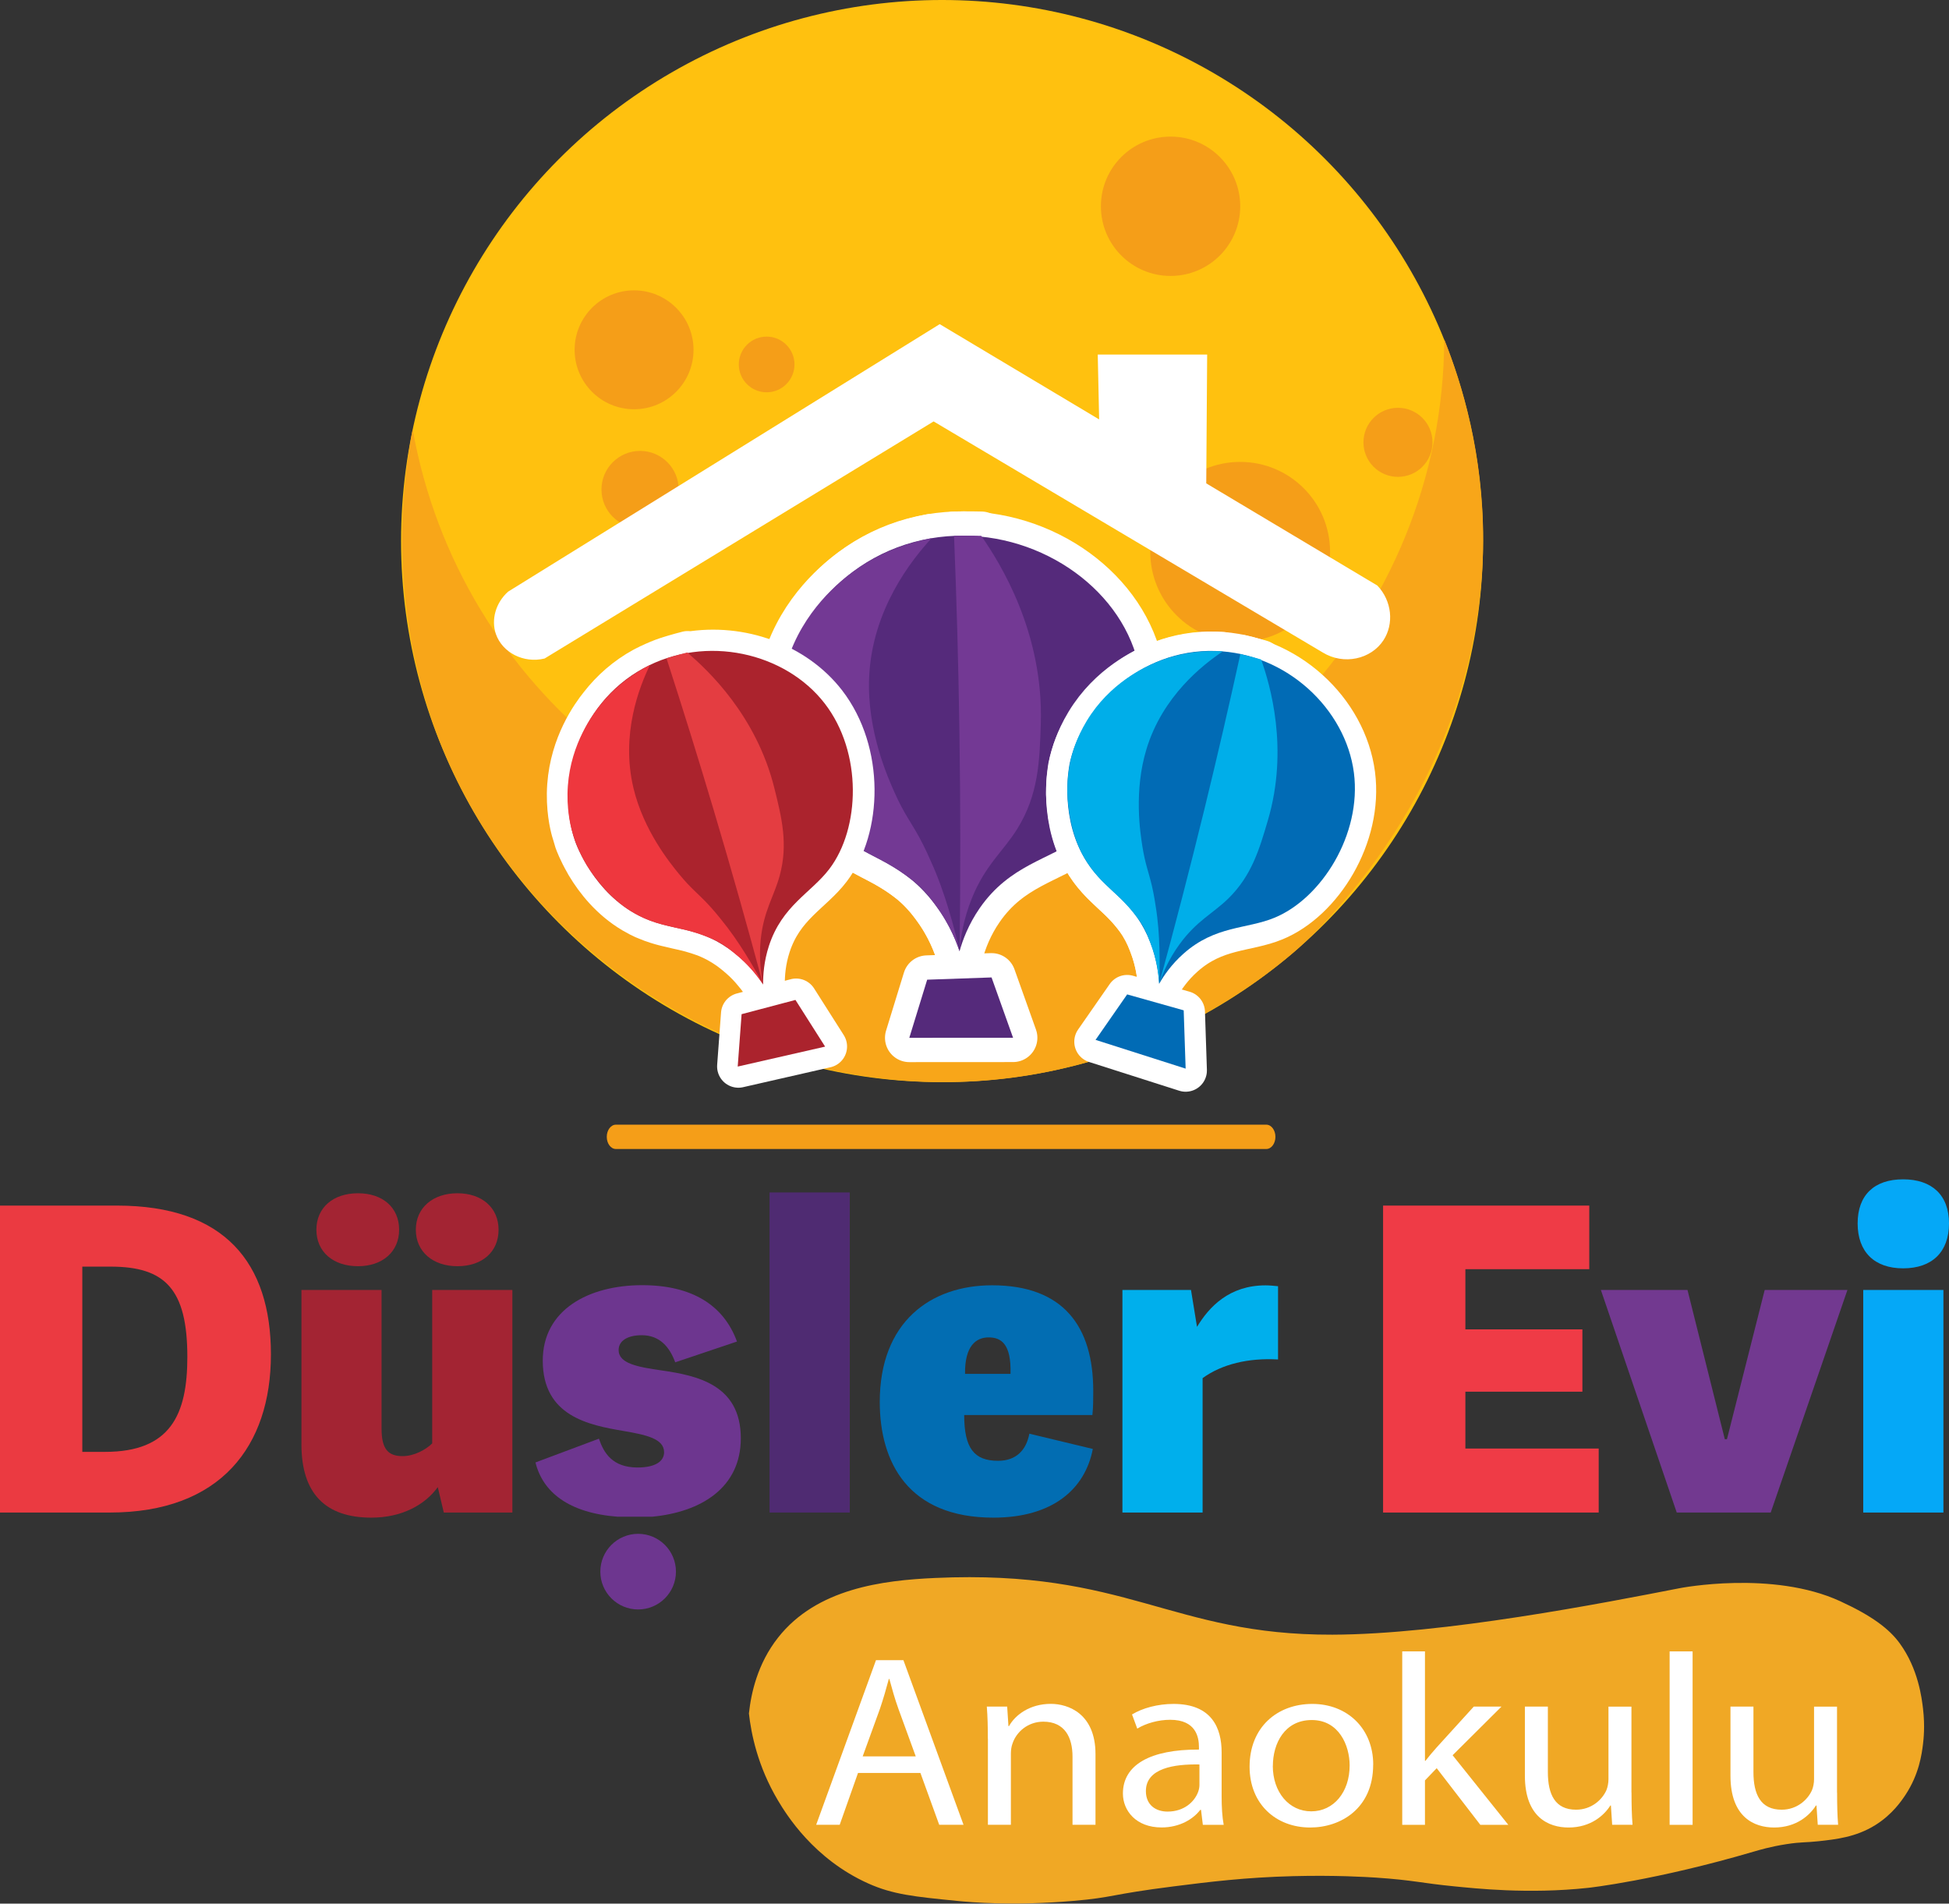 <?xml version="1.0" encoding="UTF-8"?>
<svg id="katman_1" xmlns="http://www.w3.org/2000/svg" viewBox="0 0 320.63 313.13">
  <rect x="0" y="0" width="320.63" height="313.13" fill="#333333" stroke="none"/>
  <defs>
    <style>
      .cls-1, .cls-2, .cls-3, .cls-4, .cls-5 {
        stroke: #fff;
        stroke-linejoin: round;
      }

      .cls-1, .cls-3, .cls-4 {
        stroke-width: 7px;
      }

      .cls-1, .cls-6 {
        fill: #00aee9;
      }

      .cls-7 {
        fill: #6d368f;
      }

      .cls-2, .cls-8 {
        fill: #733994;
      }

      .cls-2, .cls-5 {
        stroke-width: 8px;
      }

      .cls-3, .cls-9 {
        fill: #ab232d;
      }

      .cls-10 {
        fill: #e43d41;
      }

      .cls-11 {
        fill: #a32433;
      }

      .cls-12 {
        fill: #eb3a41;
      }

      .cls-13 {
        fill: #f8a619;
      }

      .cls-14 {
        fill: #ee373e;
      }

      .cls-4, .cls-15 {
        fill: #016bb5;
      }

      .cls-16 {
        fill: #fff;
      }

      .cls-17 {
        fill: #723990;
      }

      .cls-18 {
        fill: #026db2;
      }

      .cls-19 {
        fill: #f0a825;
      }

      .cls-20 {
        fill: #05a8f7;
      }

      .cls-21 {
        fill: #ef3b46;
      }

      .cls-5, .cls-22 {
        fill: #552a7b;
      }

      .cls-23 {
        fill: #4f2b72;
      }

      .cls-24 {
        fill: #00afec;
      }

      .cls-25 {
        fill: #ffc10f;
      }

      .cls-26 {
        fill: #f59e18;
      }
    </style>
  </defs>
  <g>
    <circle class="cls-25" cx="154.98" cy="89" r="89"/>
    <path class="cls-13" d="M156.82,142c-42.48,2.33-81.24-28.27-88.93-71.37-1.57,8.07-5.72,34.89,9.5,61.92,15.66,27.81,45.92,45.33,77.6,45.45,31.56.12,52.81-17.06,57.76-21.29,2.57-2.19,31.09-27.35,31.24-67.71.06-14.37-3.5-25.92-6.4-33.18-.16,45.89-36.29,83.74-80.77,86.18Z"/>
    <circle class="cls-26" cx="192.57" cy="33.93" r="11.46"/>
    <circle class="cls-26" cx="104.31" cy="57.54" r="9.78"/>
    <circle class="cls-26" cx="229.98" cy="72.76" r="5.68"/>
    <circle class="cls-26" cx="204.02" cy="90.77" r="14.79"/>
    <circle class="cls-26" cx="126.12" cy="59.95" r="4.58"/>
    <circle class="cls-26" cx="105.3" cy="80.52" r="6.35"/>
    <path class="cls-16" d="M83.59,97.32c23.67-14.67,47.33-29.33,71-44,8.74,5.22,17.49,10.45,26.23,15.67-.08-3.56-.16-7.11-.23-10.67h18c-.05,7.06-.1,14.12-.15,21.19,9.38,5.6,18.77,11.21,28.15,16.81,2.41,2.53,2.76,6.31,1,9-2.04,3.11-6.51,4.14-10,2-21.33-12.67-42.67-25.33-64-38-21.33,13-42.67,26-64,39-3.5.85-6.95-1.02-8-4-.83-2.37-.05-5.17,2-7Z"/>
  </g>
  <path class="cls-26" d="M208.32,189h-107c-.83,0-1.5-.9-1.5-2s.67-2,1.5-2h107c.83,0,1.5.9,1.5,2s-.67,2-1.5,2Z"/>
  <g>
    <path class="cls-5" d="M128.27,118.49c.04.72.84,11.09,8.66,17.99,5.36,4.72,10.64,4.84,15.98,11.16,2.75,3.25,4.17,6.56,4.94,8.84.51-1.81,1.46-4.41,3.33-7.11,4.94-7.12,11.45-7.95,16.48-11.6,8.45-6.14,13.26-20.66,8.42-32.25-4.98-11.94-19.82-19.9-34.39-16.69-15.33,3.39-24.17,17.8-23.44,29.66Z"/>
    <path class="cls-2" d="M153.23,88.54c-3.01.57-7.49,1.83-12.03,4.9-2.12,1.43-8.2,5.92-11.22,13.94-1.6,4.25-1.72,7.84-1.74,8.93-.01.82,0,3.65.95,7.22,0,0,1.81,6.77,6.25,11.49,1.08,1.14,2.21,2.06,2.21,2.06,1.57,1.28,3.02,2.1,3.67,2.46.63.35,1.67.9,2.19,1.18.66.35,1.13.59,1.25.65,2.86,1.48,4.94,3.12,4.94,3.12,2.25,1.56,3.44,3.39,4.26,4.48,1.95,2.62,3.16,5.25,3.91,7.52-.83-3.7-2.38-9.68-4.76-14.88-.27-.6-.9-2.08-1.86-3.84-1.42-2.6-2.46-3.81-4-7.22-1.15-2.54-4.64-10.3-4.27-19.1.47-11.15,6.95-19.31,10.25-22.89Z"/>
    <path class="cls-2" d="M157.86,156.48c.16-2.13.62-5.26,2.03-8.74,2.21-5.47,5.16-7.7,7.46-11.4,3.49-5.62,3.68-11.1,3.87-17.27.48-14.97-6.65-26.44-9.8-30.93-.95-.03-1.92-.03-2.92-.02-.52,0-1.04.02-1.55.03.42,10.43.72,21.08.88,31.95.19,12.41.19,24.54.03,36.39Z"/>
    <path class="cls-5" d="M152.53,161.15c3.53-.12,7.06-.25,10.59-.37,1.18,3.31,2.36,6.61,3.54,9.92-5.69,0-11.38,0-17.07.01.98-3.19,1.96-6.37,2.94-9.56Z"/>
  </g>
  <g>
    <path class="cls-22" d="M128.27,118.49c.04.72.84,11.09,8.66,17.99,5.36,4.72,10.64,4.84,15.98,11.16,2.75,3.25,4.17,6.56,4.94,8.84.51-1.81,1.46-4.41,3.33-7.11,4.94-7.12,11.45-7.95,16.48-11.6,8.45-6.14,13.26-20.66,8.42-32.25-4.98-11.94-19.82-19.9-34.39-16.69-15.33,3.39-24.17,17.8-23.44,29.66Z"/>
    <path class="cls-8" d="M153.23,88.54c-3.01.57-7.49,1.83-12.03,4.9-2.12,1.43-8.2,5.92-11.22,13.94-1.6,4.25-1.72,7.84-1.74,8.93-.01.82,0,3.65.95,7.22,0,0,1.81,6.77,6.25,11.49,1.08,1.14,2.21,2.06,2.21,2.06,1.57,1.28,3.02,2.1,3.67,2.46.63.35,1.67.9,2.19,1.18.66.35,1.13.59,1.25.65,2.86,1.48,4.94,3.12,4.94,3.12,2.25,1.56,3.44,3.39,4.26,4.48,1.95,2.62,3.16,5.25,3.91,7.52-.83-3.7-2.38-9.68-4.76-14.88-.27-.6-.9-2.08-1.86-3.84-1.42-2.6-2.46-3.81-4-7.22-1.15-2.54-4.64-10.3-4.27-19.1.47-11.15,6.95-19.31,10.25-22.89Z"/>
    <path class="cls-8" d="M157.86,156.48c.16-2.13.62-5.26,2.03-8.74,2.21-5.47,5.16-7.7,7.46-11.4,3.49-5.62,3.68-11.1,3.87-17.27.48-14.97-6.65-26.44-9.8-30.93-.95-.03-1.92-.03-2.92-.02-.52,0-1.04.02-1.55.03.42,10.43.72,21.08.88,31.95.19,12.41.19,24.54.03,36.39Z"/>
    <path class="cls-22" d="M152.53,161.15c3.53-.12,7.06-.25,10.59-.37,1.18,3.31,2.36,6.61,3.54,9.92-5.69,0-11.38,0-17.07.01.98-3.19,1.96-6.37,2.94-9.56Z"/>
  </g>
  <g>
    <path class="cls-3" d="M135.77,115.7c-4.98-6.45-13.91-9.73-22.5-8.29-.04-.03-.09-.08-.13-.11-.73.18-1.47.39-2.23.61-.29.08-.57.17-.85.26-.07.02-.15.04-.22.07-.03.01-.07.02-.1.03,0,0,0,0,0,0-.93.31-1.85.7-2.75,1.13,0,0,0-.02.01-.02-.14.07-.29.15-.44.23-.22.11-.44.2-.65.32-2.89,1.58-5.25,3.68-7.11,6.07-1.4,1.74-4.79,6.48-5.28,13.2-.27,3.69.43,6.55.67,7.41.05.18.14.49.27.89.08.27.15.55.24.82.08.23.62,1.7,1.72,3.6.03.06.06.11.09.17,0,0,.04.07.1.17,1.49,2.49,3.93,5.61,7.56,7.76.31.18.61.35.87.48.08.04.15.09.23.13.07.04.15.07.22.1.27.14.45.22.45.22.07.03.15.06.22.09.04.02.08.04.12.05,1.33.57,2.46.87,3,1.01.1.02.21.05.32.08.51.13,1.03.25,1.54.36.02,0,.05.01.07.02.46.1.8.18.98.22.05.01.1.02.15.03,1.85.41,3.4.98,4.06,1.24,1.11.47,2.27,1.07,3.5,1.94.27.19.52.38.76.57.11.09.22.18.31.25.49.39.95.8,1.38,1.2.04.03.07.07.11.1.38.37.74.74,1.07,1.11.11.12.21.24.31.36.26.3.51.6.74.89.11.15.22.28.32.42.25.34.49.67.71.99-.01-1.53.13-3.79.95-6.32,2.17-6.67,6.94-8.72,9.95-12.68,5.06-6.65,5.49-19.12-.77-27.22Z"/>
    <path class="cls-3" d="M122.11,166.8c-.21,2.87-.43,5.74-.64,8.62,4.79-1.09,9.58-2.18,14.38-3.28-1.63-2.56-3.25-5.12-4.88-7.68-2.95.78-5.9,1.56-8.85,2.34Z"/>
  </g>
  <g>
    <path class="cls-9" d="M94.6,138.35c.19.56,3.1,8.56,10.59,12.31,5.13,2.57,9.17,1.53,14.63,5.36,2.81,1.97,4.63,4.27,5.72,5.91-.01-1.53.13-3.79.95-6.32,2.17-6.67,6.94-8.72,9.95-12.68,5.06-6.65,5.49-19.12-.77-27.22-6.44-8.34-19.5-11.43-29.85-5.77-10.9,5.95-14.42,19.2-11.22,28.4Z"/>
    <path class="cls-14" d="M106.91,109.4c-2.16,1.09-5.29,3.05-8.06,6.44-1.29,1.58-4.92,6.42-5.43,13.39-.27,3.69.43,6.55.67,7.41.17.65.81,2.88,2.32,5.48,0,0,2.88,4.95,7.3,7.71,1.07.67,2.13,1.15,2.13,1.15,1.48.67,2.76,1,3.34,1.15.56.14,1.47.35,1.93.46.58.13.99.22,1.09.24,2.5.55,4.45,1.4,4.45,1.4,2.06.74,3.37,1.94,4.23,2.62,2.07,1.64,3.57,3.46,4.65,5.08-1.46-2.74-3.96-7.11-6.92-10.71-.34-.41-1.15-1.45-2.27-2.63-1.65-1.74-2.71-2.47-4.64-4.83-1.44-1.76-5.82-7.12-7.49-14.13-2.12-8.88.99-16.7,2.71-20.23Z"/>
    <path class="cls-10" d="M125.54,161.93c-.35-1.71-.7-4.27-.4-7.32.47-4.78,2.21-7.18,3.13-10.58,1.41-5.17.33-9.54-.89-14.43-2.96-11.89-10.93-19.4-14.33-22.27-.73.18-1.47.39-2.23.61-.4.12-.79.23-1.17.36,2.64,8.13,5.23,16.46,7.77,24.98,2.9,9.73,5.6,19.29,8.11,28.66Z"/>
    <path class="cls-9" d="M122.01,166.82c2.95-.78,5.9-1.56,8.85-2.34,1.63,2.56,3.25,5.12,4.88,7.68-4.79,1.09-9.58,2.18-14.38,3.28.21-2.87.43-5.74.64-8.62Z"/>
  </g>
  <g>
    <path class="cls-4" d="M175.92,126.21c-.11.58-1.64,8.94,2.91,15.95,3.12,4.8,7.13,5.94,9.91,12,1.43,3.12,1.83,6.02,1.95,7.98.76-1.33,2.02-3.2,4.01-4.96,5.23-4.65,10.38-4.01,14.97-5.91,7.72-3.18,14.37-13.71,13.06-23.85-1.35-10.44-11.04-19.69-22.82-20.03-12.4-.37-22.12,9.28-24,18.81Z"/>
    <path class="cls-1" d="M201.14,107.47c-2.41-.15-6.1-.04-10.19,1.49-1.91.71-7.48,3.06-11.44,8.8-2.1,3.05-2.93,5.86-3.16,6.72-.18.64-.76,2.89-.76,5.9,0,0-.01,5.72,2.41,10.33.59,1.12,1.26,2.07,1.26,2.07.93,1.32,1.87,2.26,2.29,2.68.41.41,1.09,1.05,1.43,1.37.43.41.74.69.82.76,1.88,1.74,3.13,3.45,3.13,3.45,1.4,1.68,1.93,3.37,2.33,4.39.95,2.46,1.33,4.78,1.44,6.72.12-3.09.18-8.13-.57-12.72-.09-.53-.26-1.83-.63-3.41-.55-2.34-1.09-3.5-1.57-6.51-.35-2.24-1.42-9.07.67-15.96,2.65-8.73,9.28-13.9,12.54-16.07Z"/>
    <path class="cls-1" d="M190.69,162.14c.56-1.65,1.55-4.04,3.35-6.51,2.82-3.89,5.52-5.07,8.04-7.54,3.82-3.75,5.09-8.05,6.51-12.89,3.45-11.74.37-22.24-1.12-26.42-.72-.21-1.46-.41-2.23-.6-.4-.1-.8-.19-1.19-.28-1.83,8.34-3.79,16.82-5.9,25.45-2.41,9.85-4.9,19.45-7.46,28.8Z"/>
    <path class="cls-4" d="M185.43,163.87c3.1.87,6.2,1.75,9.3,2.62.11,3.2.21,6.39.32,9.59-4.94-1.58-9.88-3.15-14.82-4.73,1.73-2.49,3.47-4.99,5.2-7.48Z"/>
  </g>
  <g>
    <path class="cls-15" d="M175.92,125.9c-.11.58-1.64,8.94,2.91,15.95,3.12,4.8,7.13,5.94,9.91,12,1.43,3.12,1.83,6.02,1.95,7.98.76-1.33,2.02-3.2,4.01-4.96,5.23-4.65,10.38-4.01,14.97-5.91,7.72-3.18,14.37-13.71,13.06-23.85-1.35-10.44-11.04-19.69-22.82-20.03-12.4-.37-22.12,9.28-24,18.81Z"/>
    <path class="cls-6" d="M201.14,107.16c-2.41-.15-6.1-.04-10.19,1.49-1.91.71-7.48,3.06-11.44,8.8-2.1,3.05-2.93,5.86-3.16,6.72-.18.64-.76,2.89-.76,5.9,0,0-.01,5.72,2.41,10.33.59,1.12,1.26,2.07,1.26,2.07.93,1.32,1.87,2.26,2.29,2.68.41.41,1.09,1.05,1.43,1.37.43.41.74.69.82.76,1.88,1.74,3.13,3.45,3.13,3.45,1.4,1.68,1.93,3.37,2.33,4.39.95,2.46,1.33,4.78,1.44,6.72.12-3.09.18-8.13-.57-12.72-.09-.53-.26-1.83-.63-3.41-.55-2.34-1.09-3.5-1.57-6.51-.35-2.24-1.42-9.07.67-15.96,2.65-8.73,9.28-13.9,12.54-16.07Z"/>
    <path class="cls-6" d="M190.69,161.84c.56-1.65,1.55-4.04,3.35-6.51,2.82-3.89,5.52-5.07,8.04-7.54,3.82-3.75,5.09-8.05,6.51-12.89,3.45-11.74.37-22.24-1.12-26.42-.72-.21-1.46-.41-2.23-.6-.4-.1-.8-.19-1.19-.28-1.83,8.34-3.79,16.82-5.9,25.45-2.41,9.85-4.9,19.45-7.46,28.8Z"/>
    <path class="cls-15" d="M185.43,163.57c3.1.87,6.2,1.75,9.3,2.62.11,3.2.21,6.39.32,9.59-4.94-1.58-9.88-3.15-14.82-4.73,1.73-2.49,3.47-4.99,5.2-7.48Z"/>
  </g>
  <g>
    <path class="cls-12" d="M0,248.8v-50.49h19.25c17.7,0,25.32,9.41,25.32,24.48s-8.25,26.01-26.52,26.01H0ZM17.28,238.82c10.79,0,13.54-6.14,13.54-15.62,0-11.16-3.67-14.85-12.62-14.85h-4.66v30.47h3.74Z"/>
    <path class="cls-11" d="M49.58,212.19h13.19v22.8c0,3.35,1.06,4.53,3.46,4.53,1.9,0,3.81-1.05,4.87-2.09v-25.24h13.19v36.61h-11.28l-.99-4.18c-2.12,2.93-5.92,5.02-10.93,5.02-7.55,0-11.5-3.97-11.5-12.06v-25.38ZM58.89,208.28c-4.09,0-6.84-2.37-6.84-6s2.75-6,6.84-6,6.77,2.37,6.77,6-2.75,6-6.77,6ZM75.25,208.28c-4.02,0-6.84-2.37-6.84-6s2.82-6,6.84-6,6.77,2.37,6.77,6-2.68,6-6.77,6Z"/>
    <path class="cls-7" d="M101.63,249.49c-8.18-.63-12.34-4.11-13.54-8.93l10.44-3.91c.78,2.3,2.19,4.74,6.35,4.74,3.1,0,4.37-1.12,4.37-2.51,0-2.23-2.96-2.86-6.63-3.49-5.78-.98-13.33-2.44-13.33-11.58,0-8.37,7.55-12.41,16.36-12.41,8.18,0,13.4,3.28,15.59,9.27l-10.16,3.42c-.92-2.51-2.54-4.46-5.5-4.46-2.33,0-3.81.91-3.81,2.44,0,2.23,3.17,2.79,7.05,3.35,5.78.84,13.05,2.3,13.05,11.16,0,8.16-6.56,12.13-14.53,12.9h-5.71Z"/>
    <path class="cls-23" d="M139.79,248.8h-13.19v-52.65h13.19v52.65Z"/>
    <path class="cls-18" d="M144.73,230.6c0-13.11,8.32-19.18,18.48-19.18,11.71,0,16.64,6.76,16.64,17.36,0,1.12,0,2.79-.14,3.98h-21.09c0,5.44,1.62,7.53,5.57,7.53,3.03,0,4.65-1.81,5.15-4.46l10.44,2.51c-1.27,6.62-6.63,11.3-16.36,11.3-14.03,0-18.69-9.13-18.69-19.04ZM166.24,225.99c.14-4.95-1.55-6-3.6-6s-3.95,1.39-3.88,6h7.48Z"/>
    <path class="cls-24" d="M210.25,223.62c-4.87-.28-9.24.77-12.41,3.07v22.11h-13.19v-36.61h11.28l.99,6.07c1.98-3.28,5.29-6.83,11.28-6.83.63,0,1.34.07,2.05.14v12.06Z"/>
    <path class="cls-21" d="M241.07,238.27h21.93v10.53h-35.47v-50.49h33.92v10.46h-20.38v9.9h19.25v10.25h-19.25v9.34Z"/>
    <path class="cls-17" d="M275.84,248.8l-12.48-36.61h14.25l6.14,24.55h.35l6.21-24.55h13.61l-12.62,36.61h-15.44Z"/>
    <path class="cls-20" d="M313.08,208.63c-4.73,0-7.48-2.72-7.48-7.39s2.75-7.25,7.48-7.25,7.55,2.58,7.55,7.25-2.75,7.39-7.55,7.39ZM319.71,248.8h-13.19v-36.61h13.19v36.61Z"/>
    <circle class="cls-7" cx="104.98" cy="258.52" r="6.22"/>
  </g>
  <path class="cls-19" d="M123.21,281.82c.35-3.26,1.38-8.12,4.79-12.45,6.38-8.1,17.21-9.42,25.85-9.81,31.59-1.43,38.7,9.41,65.34,9.33,18.21-.05,44.54-5.19,57.2-7.66,0,0,15.2-2.97,26.33,2.15,5.2,2.39,8.06,4.53,9.81,6.94,3.06,4.21,3.62,9.01,3.83,10.77.34,2.87.08,5.06,0,5.74-.21,1.74-.65,5-2.87,8.38-.65.98-2.18,3.27-5.03,5.03-3.17,1.96-6.42,2.31-9.33,2.63-2.09.23-2.76.09-5.27.48-2.64.41-4.55.99-5.27,1.2-16.25,4.78-27.28,5.98-27.29,5.98-9.92,1.08-18.8.07-22.02-.24-5.46-.53-6.78-1.03-12.92-1.44-1.54-.1-6.71-.42-13.64-.24-7.82.2-13.7.93-19.63,1.68-10.54,1.33-9.84,1.82-16.51,2.39-9.85.84-16.84.23-19.15,0-7.03-.7-10.54-1.05-14.6-2.87-8.98-4.03-13.48-11.36-14.84-13.64-3.36-5.64-4.42-11.02-4.79-14.36Z"/>
  <g>
    <path class="cls-16" d="M141.15,291.64l-3.01,8.52h-3.87l9.84-27.08h4.51l9.89,27.08h-4l-3.09-8.52h-10.27ZM150.65,288.91l-2.84-7.79c-.64-1.77-1.07-3.37-1.5-4.94h-.09c-.43,1.61-.9,3.25-1.46,4.9l-2.84,7.83h8.73Z"/>
    <path class="cls-16" d="M162.51,285.98c0-2.01-.04-3.66-.17-5.26h3.35l.21,3.21h.09c1.03-1.85,3.44-3.66,6.88-3.66,2.88,0,7.35,1.61,7.35,8.28v11.61h-3.78v-11.21c0-3.13-1.25-5.75-4.81-5.75-2.49,0-4.43,1.65-5.07,3.62-.17.44-.26,1.04-.26,1.65v11.69h-3.78v-14.18Z"/>
    <path class="cls-16" d="M197.88,300.16l-.3-2.45h-.13c-1.16,1.53-3.4,2.89-6.36,2.89-4.21,0-6.36-2.77-6.36-5.58,0-4.7,4.47-7.27,12.51-7.23v-.4c0-1.61-.47-4.5-4.73-4.5-1.93,0-3.95.56-5.42,1.45l-.86-2.33c1.72-1.04,4.21-1.73,6.83-1.73,6.36,0,7.91,4.06,7.91,7.96v7.27c0,1.69.09,3.33.34,4.66h-3.44ZM197.32,290.24c-4.13-.08-8.81.6-8.81,4.38,0,2.29,1.63,3.37,3.57,3.37,2.71,0,4.43-1.61,5.03-3.25.13-.36.21-.76.21-1.12v-3.38Z"/>
    <path class="cls-16" d="M225.9,290.28c0,7.19-5.33,10.33-10.36,10.33-5.63,0-9.97-3.86-9.97-10,0-6.51,4.56-10.33,10.32-10.33s10.02,4.06,10.02,10ZM209.39,290.48c0,4.26,2.62,7.47,6.32,7.47s6.32-3.17,6.32-7.55c0-3.29-1.76-7.47-6.23-7.47s-6.4,3.86-6.4,7.55Z"/>
    <path class="cls-16" d="M234.41,289.64h.09c.52-.68,1.25-1.53,1.85-2.21l6.1-6.71h4.56l-8.04,8,9.16,11.45h-4.6l-7.18-9.32-1.93,2.01v7.31h-3.74v-28.53h3.74v18Z"/>
    <path class="cls-16" d="M268.4,294.86c0,2.01.04,3.78.17,5.3h-3.35l-.21-3.17h-.09c-.99,1.57-3.18,3.62-6.88,3.62-3.27,0-7.18-1.69-7.18-8.52v-11.37h3.78v10.77c0,3.7,1.2,6.19,4.64,6.19,2.54,0,4.3-1.65,4.99-3.21.21-.52.34-1.17.34-1.81v-11.93h3.78v14.14Z"/>
    <path class="cls-16" d="M274.67,271.64h3.78v28.53h-3.78v-28.53Z"/>
    <path class="cls-16" d="M302.22,294.86c0,2.01.04,3.78.17,5.3h-3.35l-.21-3.17h-.09c-.99,1.57-3.18,3.62-6.88,3.62-3.27,0-7.18-1.69-7.18-8.52v-11.37h3.78v10.77c0,3.7,1.2,6.19,4.64,6.19,2.54,0,4.3-1.65,4.99-3.21.21-.52.34-1.17.34-1.81v-11.93h3.78v14.14Z"/>
  </g>
</svg>
